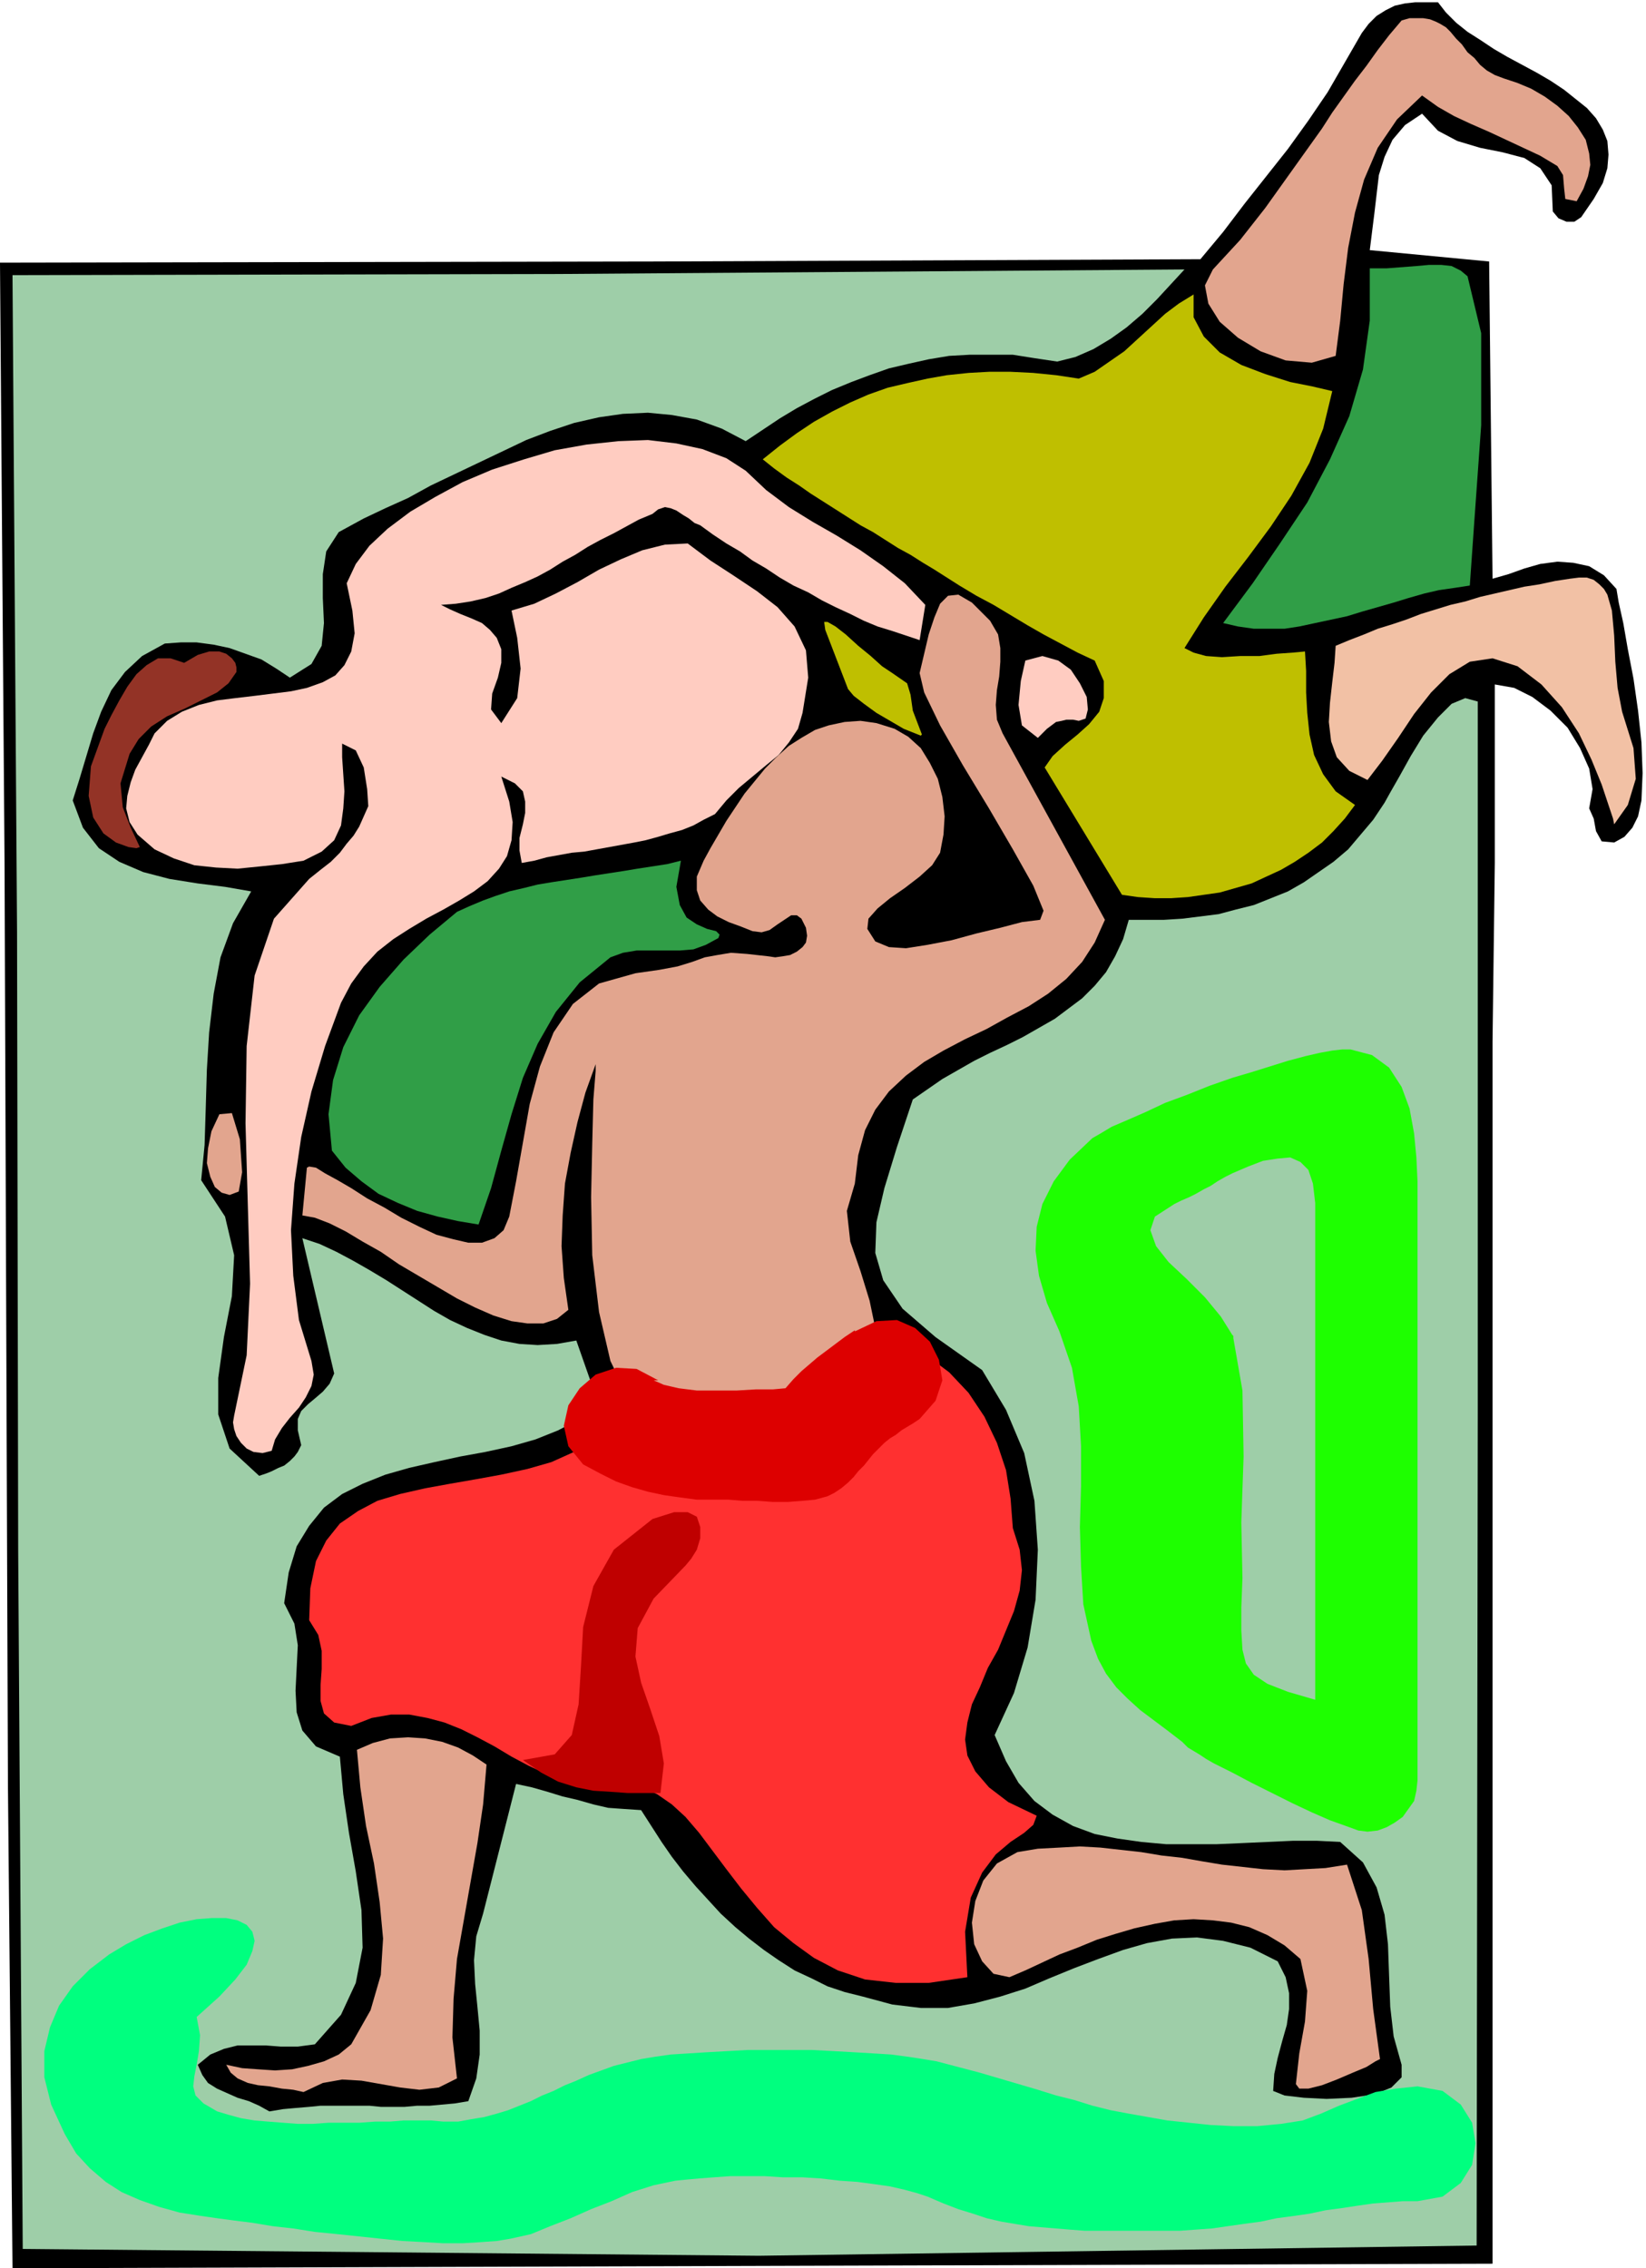 <svg xmlns="http://www.w3.org/2000/svg" fill-rule="evenodd" height="191.52" preserveAspectRatio="none" stroke-linecap="round" viewBox="0 0 1448 1995" width="1.448in"><style>.pen1{stroke:none}.brush4{fill:#e2a58e}.brush5{fill:#309e47}.brush7{fill:#bfbf00}.brush8{fill:#ffccc1}</style><path class="pen1" style="fill:#000" d="m1398 711 3-17-3-18-8-18-11-18-15-15-16-12-16-8-17-3v157l-1 78-1 79v1075l-670 2-632 2-4-423-3-813-4-528 577-1 479-2 20-24 19-25 19-24 19-24 18-25 17-25 15-26 15-26 6-8 7-7 8-5 8-4 9-2 9-1h20l7 9 9 9 10 8 11 7 12 8 12 7 13 7 13 7 12 7 12 8 10 8 10 8 8 9 6 10 4 10 1 12-1 12-4 13-8 14-11 16-6 4h-7l-7-3-5-6-1-23-10-15-14-9-19-5-20-4-20-6-17-9-14-15-15 10-11 13-7 15-5 16-2 17-2 17-2 16-2 16 105 10 3 279 14-4 14-5 14-4 15-2 14 1 14 3 13 8 11 12 2 12 4 18 4 23 5 26 4 28 3 28 1 27-1 24-3 14-5 10-7 8-9 5-11-1-5-9-2-11-4-9z"/><path class="pen1" style="fill:#f2c1a5" d="m1335 586-22-7-20 3-18 11-16 16-15 19-14 21-14 20-13 17-16-8-11-12-5-14-2-17 1-17 2-18 2-17 1-15 12-5 13-5 12-5 13-4 12-4 13-5 13-4 13-4 13-3 13-4 13-3 13-3 13-3 13-2 14-3 13-2 8-1h7l6 2 5 4 4 4 3 5 2 7 2 7 2 22 1 23 2 23 4 21 10 32 2 27-7 23-12 17-1-5-4-12-6-18-9-22-11-23-15-23-18-20-21-16z"/><path class="pen1 brush4" d="m1370 146-15-9-15-7-15-7-15-7-16-7-15-7-14-8-14-10-22 21-17 25-12 28-8 29-6 31-4 32-3 32-4 31-21 6-23-2-22-8-20-12-16-14-10-16-3-16 7-14 12-13 12-13 11-14 11-14 10-14 10-14 10-14 10-14 10-14 9-14 10-14 10-14 10-13 10-14 10-13 11-13 7-2h12l6 1 5 2 4 2 5 3 4 4 5 6 5 5 5 7 6 5 5 6 6 5 7 4 8 3 12 4 12 5 12 7 11 8 10 9 8 10 7 11 3 12 1 10-2 10-4 11-6 11-10-2-1-9-1-12-5-8z"/><path class="pen1 brush5" d="m1076 548 26-35 24-35 24-36 20-38 17-38 12-41 6-43v-46h15l13-1 13-1 11-1h11l9 1 8 4 6 5 12 50v81l-6 84-4 57-13 2-14 2-13 3-14 4-13 4-14 4-14 4-13 4-14 3-14 3-14 3-13 2h-27l-14-2-13-3z"/><path class="pen1" style="fill:#9ecea8" d="m667 1984-647-6-4-614-1-544-4-578 480-1 551-4-12 13-12 13-13 13-14 12-14 10-15 9-16 7-16 4-20-3-19-3h-38l-18 1-18 3-18 4-17 4-17 6-16 6-17 7-16 8-15 8-15 9-15 10-15 10-21-11-22-8-22-4-21-2-22 1-21 3-22 5-21 7-21 8-21 10-21 10-21 10-21 10-20 11-20 9-19 9-22 12-11 17-3 20v21l1 22-2 20-9 16-19 12-12-8-13-8-14-5-14-5-14-3-15-2h-14l-14 1-20 11-15 14-12 16-9 19-7 19-6 20-6 20-6 19 9 24 14 18 18 12 21 9 23 6 25 4 24 3 23 4-16 28-11 30-6 32-4 34-2 33-1 34-1 32-3 31 21 32 8 34-2 36-7 36-5 36v32l10 30 26 24 6-2 5-2 6-3 5-2 5-4 4-4 3-4 3-6-3-13v-10l3-7 6-6 6-5 7-6 6-7 4-9-28-119 15 5 15 7 15 8 14 8 15 9 14 9 14 9 14 9 14 8 15 7 15 6 15 5 16 3 16 1 17-1 17-3 20 57-17 12-19 10-20 8-21 6-23 5-22 4-23 5-22 5-21 6-20 8-18 9-16 12-13 16-11 18-7 23-4 27 9 18 3 19-1 20-1 20 1 19 5 16 12 14 21 9 3 33 5 34 6 34 5 34 1 33-6 31-13 28-23 26-15 2h-15l-13-1h-25l-12 3-12 5-11 9 4 9 5 7 8 5 9 4 9 4 10 3 9 4 9 5 12-2 11-1 12-1 10-1h43l10 1h21l11-1h11l11-1 11-1 12-2 7-20 3-21v-21l-2-21-2-20-1-21 2-21 6-20 29-114 14 3 14 4 13 4 13 3 14 4 13 3 14 1 15 1 9 14 9 14 9 13 10 13 11 13 11 12 11 12 13 12 12 10 13 10 13 9 14 9 15 7 14 7 15 5 16 4 26 7 25 3h24l23-4 23-6 22-7 21-9 22-9 21-8 22-8 21-6 22-4 22-1 23 3 24 6 24 12 7 14 3 14v14l-2 14-4 14-4 15-3 14-1 15 10 4 17 2 20 1 22-1 20-3 15-6 9-9v-11l-7-25-3-26-1-27-1-28-3-26-7-24-12-22-20-18-20-1h-22l-22 1-22 1-23 1h-44l-22-2-21-3-20-4-19-7-18-10-16-12-14-16-11-19-10-23 17-37 12-40 7-42 2-44-3-43-9-42-16-38-21-35-41-29-29-25-17-25-7-24 1-27 7-30 11-36 14-42 13-9 13-9 14-8 14-8 14-7 15-7 14-7 14-8 14-8 12-9 12-9 11-11 10-12 8-14 7-15 5-17h31l16-1 16-2 16-2 15-4 16-4 15-6 15-6 14-8 13-9 13-9 13-11 11-13 11-13 10-15 5-9 8-14 10-18 11-18 13-16 12-12 12-5 11 3v626l-1 732-632 9z"/><path class="pen1 brush4" d="m1144 1723-14-12-15-9-16-7-16-4-16-2-17-1-17 1-17 3-18 4-17 5-16 5-17 7-16 6-15 7-15 7-14 6-14-3-10-11-7-15-2-19 3-19 7-18 12-15 18-10 18-3 19-1 18-1 18 1 18 2 18 2 18 3 18 2 17 3 18 3 18 2 18 2 19 1 18-1 18-1 19-3 13 40 6 43 4 44 6 44-4 2-8 5-12 5-14 6-13 5-12 3h-8l-3-4 3-27 5-28 2-27-6-28z"/><path class="pen1 brush7" d="m919 675 7-10 11-10 11-9 10-9 9-11 4-12v-15l-8-18-15-7-15-8-15-8-14-8-15-9-15-9-15-8-15-9-11-7-11-7-10-6-11-7-11-6-11-7-11-7-11-6-11-7-11-7-11-7-11-7-10-7-11-7-11-8-10-8 15-12 15-11 15-10 16-9 16-8 16-7 17-6 17-4 18-4 17-3 19-2 18-1h19l20 1 20 2 20 3 14-6 13-9 13-9 12-11 12-11 12-11 12-9 13-8v20l9 17 14 14 19 11 21 8 22 7 20 4 17 4-8 33-12 30-16 29-18 27-20 27-20 26-19 27-17 27 8 4 11 3 14 1 16-1h17l15-2 14-1 11-1 1 17v19l1 18 2 19 4 18 8 17 11 15 17 12-9 12-10 11-10 10-12 9-12 8-12 7-13 6-13 6-14 4-14 4-14 2-14 2-15 1h-14l-15-1-14-2-68-112z"/><path class="pen1 brush4" d="m715 1217-10 2-9 2-10 2-11 2-10 2-11 2-10 1-11 2-10 1-11 1h-31l-9-1-10-1-9-2-16-33-10-43-6-50-1-51 1-47 1-39 2-25v-6l-9 25-7 26-6 27-5 27-2 28-1 27 2 28 4 28-10 8-12 4h-14l-14-2-16-5-16-7-16-8-17-10-17-10-17-10-16-11-16-9-15-9-14-7-13-5-11-2 4-42 2-1 6 1 8 5 11 6 12 7 14 9 15 8 15 9 16 8 15 7 15 4 13 3h12l11-4 8-7 5-12 6-31 6-34 6-34 9-33 12-30 17-25 23-18 32-9 21-3 16-3 13-4 11-4 11-2 12-2 14 1 18 2 7 1 7-1 6-1 6-3 5-4 3-4 1-6-1-7-4-8-4-3h-5l-6 4-6 4-7 5-7 2-8-1-10-4-11-4-10-5-8-6-7-8-3-9v-12l6-14 6-11 7-12 7-12 8-12 8-12 9-11 9-11 10-10 11-10 11-7 12-7 12-4 14-3 14-1 14 2 16 5 12 7 11 10 8 13 7 14 4 16 2 17-1 16-3 16-7 11-11 10-13 10-13 9-11 9-8 9-1 9 7 11 12 5 15 1 19-3 21-4 22-6 21-5 19-5 16-2 3-8-9-22-18-32-21-36-23-38-20-35-14-29-4-17 4-17 4-17 5-15 5-12 7-7 9-1 12 7 16 16 7 12 2 12v12l-1 13-2 12-1 13 1 13 5 12 90 164-9 20-11 17-14 15-16 13-17 11-19 10-18 10-19 9-19 10-17 10-16 12-15 14-12 16-9 18-6 22-3 25-7 24 3 27 9 26 8 26 5 24-4 21-16 17-35 11z"/><path class="pen1 brush8" d="m913 649-14-11-3-18 2-21 4-18 15-4 14 4 11 8 8 12 6 12 1 11-2 8-6 2-5-1h-6l-4 1-5 1-4 3-4 3-4 4-4 4z"/><path class="pen1" style="fill:#ff3030" d="m851 1739-34 5h-29l-27-3-24-8-21-11-18-13-17-14-15-17-14-17-13-17-12-16-12-16-12-14-12-11-13-9-14-6-18 3-18-1-17-3-16-4-15-7-15-7-15-8-15-9-15-8-14-7-15-6-15-4-16-3h-16l-17 3-18 7-15-3-9-8-3-11v-14l1-14v-16l-3-14-8-13 1-28 5-24 9-18 12-15 16-11 17-9 20-6 22-5 22-4 23-4 22-4 23-5 21-6 20-9 18-11 15-15 17 2 16 2 18 1h17l18-1 17-1 17-3 18-3 16-5 17-5 15-7 16-8 14-9 14-10 12-11 12-13 23 12 20 15 17 18 14 21 11 23 8 24 4 25 2 26 6 19 2 18-2 18-5 18-7 17-7 17-9 16-7 17-7 15-4 16-2 15 2 14 7 14 12 14 17 13 25 12-3 8-8 7-12 8-13 11-12 16-10 22-5 30 2 40z"/><path class="pen1 brush7" d="m746 606-20-52-1-7h3l7 4 9 7 11 10 11 9 10 9 9 6 13 9 3 10 2 14 8 21-1 1-5-2-10-4-12-7-12-7-11-8-9-7-5-6z"/><path class="pen1 brush8" d="m809 563-12-4-12-4-13-4-12-5-12-6-13-6-12-6-12-7-13-6-12-7-12-8-12-7-11-8-12-7-12-8-11-8-5-2-5-4-5-3-6-4-5-2-5-1-6 2-5 4-12 5-11 6-11 6-12 6-11 6-11 7-11 6-11 7-11 6-11 5-12 5-11 5-12 4-13 3-13 2-13 1 8 4 9 4 10 4 9 4 7 6 6 7 4 10v12l-3 13-5 14-1 14 9 12 14-22 3-26-3-27-5-24 20-6 19-9 19-10 19-11 19-9 19-8 20-5 20-1 20 15 20 13 21 14 18 14 15 17 10 21 2 24-5 31-4 14-8 12-9 11-11 9-12 10-12 10-11 11-10 12-10 5-9 5-10 4-11 3-10 3-11 3-10 2-11 2-11 2-11 2-11 2-11 1-11 2-11 2-11 3-11 2-2-11v-11l3-12 2-10v-10l-2-9-7-7-12-6 7 22 3 18-1 16-4 14-7 11-10 11-12 9-13 8-14 8-15 8-15 9-14 9-14 11-12 13-11 15-9 17-14 38-12 40-9 40-6 41-3 41 2 40 5 39 11 36 2 12-2 10-5 10-6 9-8 9-7 9-6 10-3 10-8 2-8-1-6-3-5-5-4-6-2-6-1-6 1-6 11-53 3-63-2-70-2-71 1-68 7-62 17-50 31-35 10-8 9-7 8-8 6-8 6-7 5-8 4-9 4-9-1-15-3-19-7-15-12-6v12l1 15 1 15-1 15-2 15-6 13-11 10-16 8-19 3-19 2-20 2-19-1-19-2-18-6-17-8-15-13-7-11-3-12 1-11 3-12 4-11 6-11 6-11 5-10 11-11 13-8 15-6 16-4 16-2 17-2 16-2 16-2 14-3 14-5 11-6 8-9 6-12 3-16-2-20-5-24 8-17 12-16 16-15 20-15 22-13 24-13 26-11 28-9 27-8 28-5 28-3 26-1 25 3 23 5 21 8 17 11 18 17 20 15 21 13 21 12 21 13 20 14 19 15 18 19-5 31z"/><path class="pen1 brush5" d="m421 1077-18-3-18-4-18-5-17-7-17-8-15-11-14-12-12-15-3-32 4-30 9-29 14-28 18-25 21-24 23-22 24-20 11-5 12-5 11-4 12-4 13-3 12-3 12-2 13-2 13-2 12-2 13-2 13-2 12-2 13-2 13-2 12-3-4 23 3 16 6 11 9 6 9 4 8 2 3 3-1 3-11 6-11 4-12 1h-38l-12 2-11 4-27 22-21 26-16 28-13 30-10 32-9 32-9 33-11 32z"/><path class="pen1 brush4" d="m267 1840-9-2-10-1-11-2-10-1-9-2-9-4-6-5-4-7 14 3 14 1 15 1 15-1 14-3 14-4 13-6 11-9 17-30 9-31 2-32-3-32-5-34-7-33-5-34-3-33 14-6 15-4 16-1 15 1 15 3 14 5 13 7 12 8-3 35-5 34-6 34-6 34-6 34-3 35-1 34 4 36-16 8-17 2-17-2-17-3-17-3-17-1-17 3-17 8z"/><path class="pen1" style="fill:#933326" d="m123 745-3 1-7-1-11-4-11-8-9-14-4-19 2-26 12-33 6-12 7-13 7-12 8-11 9-8 10-6h11l12 4 12-7 10-3h9l6 2 5 4 3 4 1 4v4l-7 10-10 8-14 7-14 7-16 7-14 9-11 11-8 13-8 26 2 21 7 18 8 17z"/><path class="pen1 brush4" d="m193 980 11-1 7 23 2 29-3 17-8 3-7-2-6-5-4-9-3-12 1-13 3-15 7-15z"/><path class="pen1" style="fill:#bf0000" d="m460 1548 28-5 15-17 6-27 2-32 2-36 9-36 18-32 34-27 19-6h12l8 4 3 9v10l-3 10-5 8-5 6-28 29-14 26-2 25 5 23 8 23 8 24 4 24-3 26h-29l-14-1-16-1-15-3-16-5-15-8-16-11z"/><path class="pen1" style="fill:#d00" d="m579 1214-19-10-18-1-18 6-14 12-10 15-4 18 4 18 13 16 15 8 14 7 14 5 14 4 14 3 14 2 15 2h28l12 1h13l14 1h13l13-1 11-1 11-3 6-3 6-4 6-5 5-5 4-5 5-5 4-5 4-5 5-5 5-5 5-4 5-3 5-4 5-3 5-3 6-4 14-16 6-18-3-18-8-16-13-12-16-7-18 1-19 9v-1l-9 6-8 6-8 6-8 6-7 6-7 6-7 7-7 8-11 1h-15l-17 1h-35l-16-2-13-3-9-4h4z"/><path class="pen1" style="fill:#00ff7f" d="m173 1774 20-18 14-15 10-13 5-12 2-9-2-8-5-6-8-4-10-2h-13l-13 1-15 3-15 5-16 6-16 8-15 9-17 13-15 15-12 17-8 19-5 21v23l6 24 12 26 10 17 12 13 14 12 14 9 16 7 17 6 18 5 19 3 14 2 15 2 16 2 18 3 18 2 19 3 20 2 19 2 19 2 19 2 19 1 17 1h17l16-1 14-1 12-2 18-4 17-7 18-7 18-8 18-7 18-8 19-6 19-4 10-1 11-1 13-1 14-1h31l16 1h17l16 1 17 2 15 1 15 2 14 2 13 3 11 3 9 3 14 6 13 5 13 4 12 4 13 3 12 2 12 2 12 1 12 1 12 1 13 1h84l14-1 14-1 14-2 14-2 15-2 14-3 15-2 14-2 14-3 15-2 13-2 14-2 13-1 13-1h13l22-4 16-12 10-16 3-19-3-18-10-16-16-12-22-4-19 2-18 3-16 6-16 6-16 7-16 6-19 3-21 2h-21l-20-1-19-2-19-2-17-3-17-3-16-3-16-4-16-5-16-4-16-5-17-5-17-5-17-5-19-5-19-5-12-2-13-2-15-2-16-1-17-1-18-1-19-1h-56l-18 1-18 1-16 1-16 1-14 2-12 2-12 3-12 3-11 4-11 4-11 5-10 4-10 5-10 4-10 5-10 4-10 4-10 3-11 3-12 2-11 2h-13l-11-1h-24l-12 1h-13l-14 1h-27l-14 1h-13l-13-1-13-1-12-1-12-2-11-3-10-3-12-7-7-7-2-8 1-9 2-10 2-12 1-14-3-16z"/><path class="pen1" d="m1203 1611 9-1 8-3 7-4 7-5 5-7 5-7 2-9 1-9v-527l-1-21-2-21-4-22-7-19-11-17-15-11-19-5h-7l-9 1-11 2-13 3-15 4-16 5-16 5-17 5v84l14-6 13-5 13-2 11-1 9 4 7 7 4 12 2 17v437l-24-7-18-7-12-8-7-10-3-12-1-17v-20l1-26-1-49 2-58-1-58-8-46v-2l-1-1v385l17 9 18 9 18 9 17 8 16 7 14 5 11 4 8 1zm-119-663-20 7-20 8-19 7-17 8-16 7-14 6-10 6-7 4-20 19-14 19-10 20-5 20-1 21 3 22 7 24 11 25 11 32 6 34 2 35v35l-1 36 1 35 2 33 7 32 6 16 7 13 9 12 10 10 11 10 12 9 12 9 13 10 2 2 3 3 5 3 5 3 6 4 7 4 8 4 8 4v-385l-10-16-14-17-16-16-16-15-11-14-5-14 4-12 17-11 6-3 7-3 6-3 7-4 6-3 6-4 7-4 6-3v-84z" style="fill:#1eff00"/></svg>
